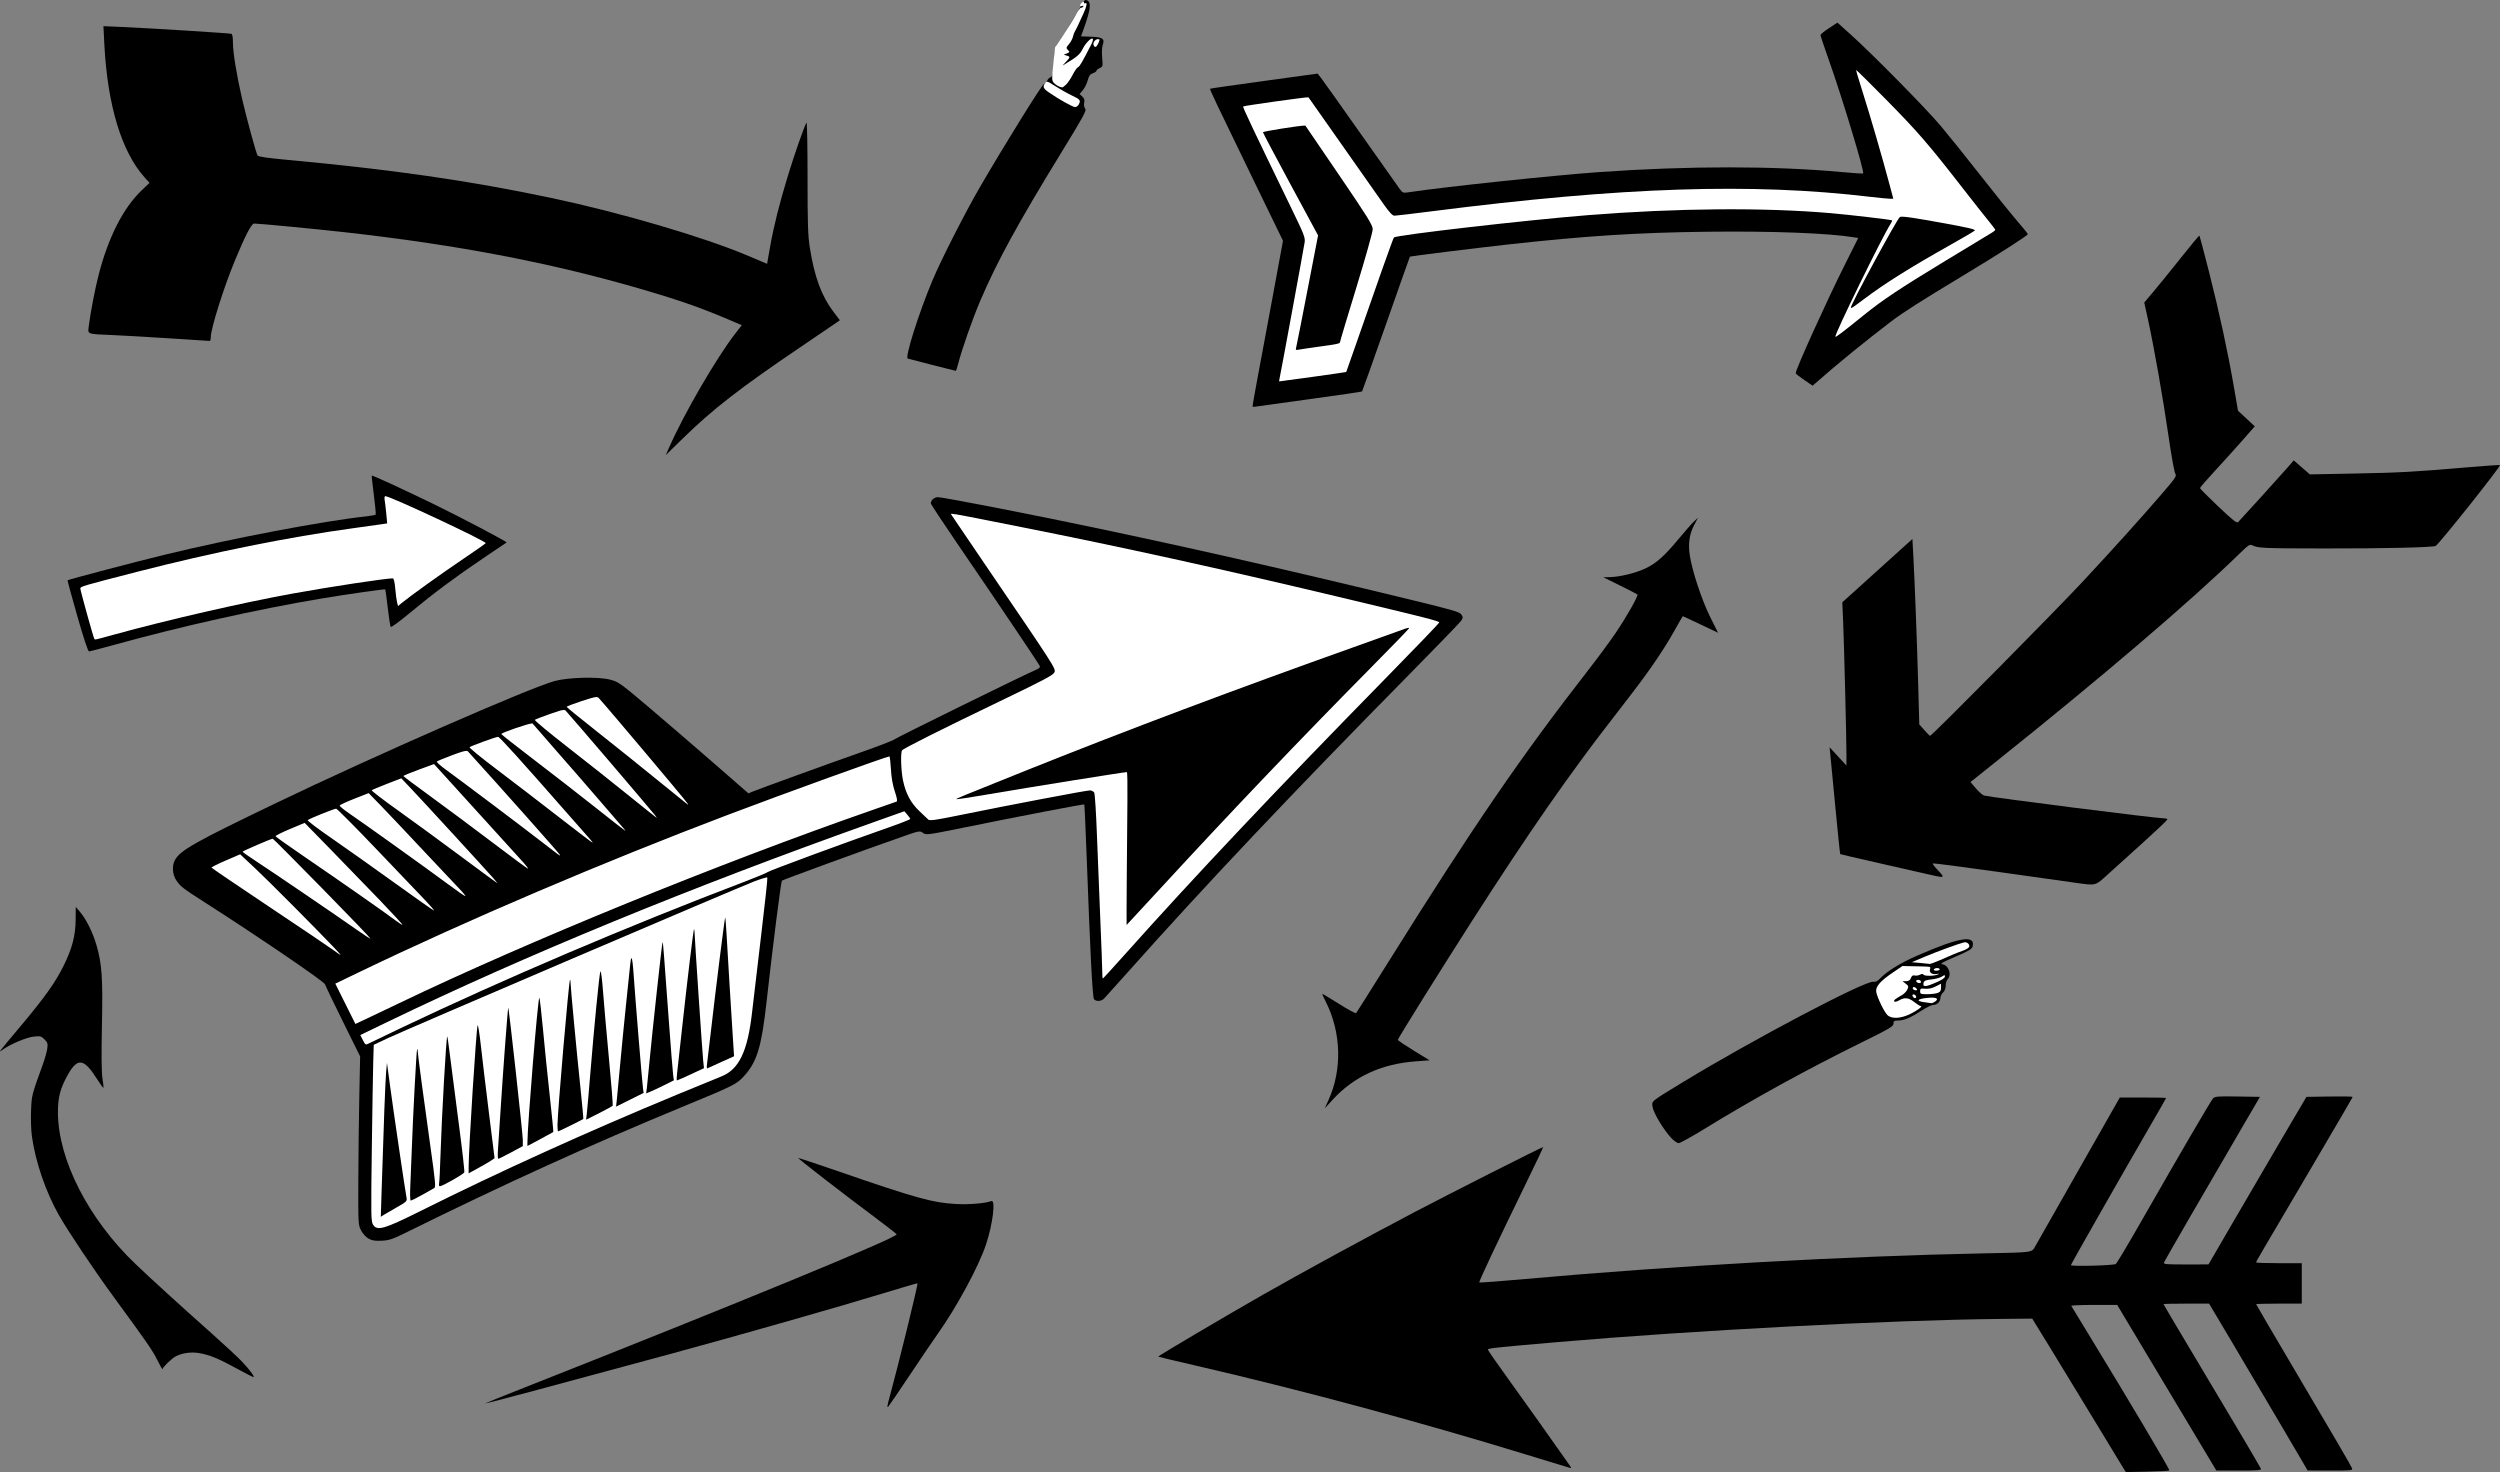 <?xml version="1.0" encoding="UTF-8" standalone="no"?>
<!-- Created with Inkscape (http://www.inkscape.org/) -->

<svg
   xmlns:dc="http://purl.org/dc/elements/1.1/"
   xmlns:cc="http://creativecommons.org/ns#"
   xmlns:rdf="http://www.w3.org/1999/02/22-rdf-syntax-ns#"
   xmlns:svg="http://www.w3.org/2000/svg"
   xmlns="http://www.w3.org/2000/svg"
   xmlns:sodipodi="http://sodipodi.sourceforge.net/DTD/sodipodi-0.dtd"
   xmlns:inkscape="http://www.inkscape.org/namespaces/inkscape"
   width="507.084mm"
   height="298.582mm"
   viewBox="0 0 507.084 298.582"
   version="1.1"
   id="svg8"
   inkscape:version="0.92.3 (2405546, 2018-03-11)"
   sodipodi:docname="Black Mixed Arrows Clipart Set.svg">
  <rect x="0" y="0" width="507.084" height="298.582" fill="#808080" stroke="none"/>
  <title
     id="title187">Black Mixed Arrows Clipart Set</title>
  <defs
     id="defs2" />
  <sodipodi:namedview
     id="base"
     pagecolor="#ffffff"
     bordercolor="#666666"
     borderopacity="1.0"
     inkscape:pageopacity="0.0"
     inkscape:pageshadow="2"
     inkscape:zoom="0.44182099"
     inkscape:cx="1910.6421"
     inkscape:cy="534.05129"
     inkscape:document-units="mm"
     inkscape:current-layer="layer1"
     showgrid="false"
     fit-margin-top="0"
     fit-margin-left="0"
     fit-margin-right="0"
     fit-margin-bottom="0"
     inkscape:window-width="1920"
     inkscape:window-height="1017"
     inkscape:window-x="3832"
     inkscape:window-y="-8"
     inkscape:window-maximized="1" />
  <g
     inkscape:label="Layer 1"
     inkscape:groupmode="layer"
     id="layer1"
     transform="translate(487.969,66.124)">
    <path
       style="fill:#000000;stroke-width:1"
       d="m -57.41,231.448 c -0.346,-0.555 -3.106,-5.102 -6.134,-10.103 -3.028,-5.001 -7.017,-11.549 -8.864,-14.552 l -3.359,-5.459 -6.595,0.065 c -22.073,0.219 -62.099,2.316 -89.674,4.699 -12.315,1.064 -14.155,1.26 -14.155,1.506 0,0.13 1.825,2.761 4.055,5.846 3.262,4.514 8.745,12.226 12.436,17.494 0.524,0.747 0.525,0.767 0.028,0.629 -0.282,-0.078 -4.084,-1.238 -8.45,-2.577 -22.084,-6.775 -45.773,-13.153 -67.454,-18.163 -4.067,-0.94 -7.43,-1.745 -7.474,-1.789 -0.098,-0.098 13.533,-8.152 21.218,-12.538 7.415,-4.232 20.649,-11.447 30.559,-16.661 7.208,-3.792 26.014,-13.303 26.304,-13.303 0.062,0 -1.499,3.304 -3.47,7.342 -5.76,11.802 -9.618,19.986 -9.484,20.12 0.068,0.068 4.266,-0.248 9.328,-0.703 29.529,-2.655 65.433,-4.663 92.944,-5.199 10.058,-0.196 9.784,-0.159 10.471,-1.392 0.302,-0.542 4.291,-7.563 8.864,-15.602 l 8.314,-14.617 4.696,-0.001 c 2.583,-5.3e-4 4.696,0.041 4.696,0.093 0,0.052 -1.444,2.582 -3.21,5.622 -5.241,9.026 -16.105,28.104 -16.105,28.28 0,0.302 8.703,0.082 9.109,-0.231 0.212,-0.163 2.429,-3.868 4.927,-8.234 8.338,-14.573 14.345,-24.866 14.789,-25.34 0.393,-0.42 0.916,-0.462 4.984,-0.397 l 4.544,0.073 -3.326,5.689 c -7.319,12.517 -15.984,27.493 -16.136,27.89 -0.144,0.374 0.342,0.42 4.431,0.414 l 4.592,-0.006 5.494,-9.452 c 3.022,-5.199 7.491,-12.846 9.933,-16.993 l 4.439,-7.541 4.686,-0.072 c 2.577,-0.04 4.686,-0.004 4.686,0.08 0,0.084 -3.733,6.486 -8.295,14.227 -10.915,18.522 -11.285,19.156 -11.285,19.341 0,0.087 2.084,0.159 4.63,0.159 h 4.63 v 4.101 4.101 h -4.63 c -2.547,0 -4.63,0.05 -4.63,0.112 0,0.061 3.013,5.211 6.696,11.443 9.422,15.945 12.558,21.315 12.763,21.849 0.165,0.43 -0.148,0.462 -4.415,0.453 l -4.592,-0.01 -5.549,-9.449 c -3.052,-5.197 -7.551,-12.812 -9.997,-16.923 l -4.448,-7.474 h -4.621 c -2.541,0 -4.621,0.048 -4.621,0.108 0,0.059 2.305,3.958 5.122,8.665 7.725,12.908 14.483,24.323 14.639,24.73 0.115,0.3 -0.665,0.362 -4.453,0.357 l -4.592,-0.006 -10.054,-16.793 -10.054,-16.793 -4.712,-0.003 c -2.592,0 -4.662,0.087 -4.602,0.197 0.061,0.109 1.636,2.699 3.501,5.755 8.518,13.959 16.532,27.469 16.384,27.618 -0.09,0.09 -2.111,0.201 -4.493,0.247 l -4.33,0.084 -0.629,-1.01 z"
       id="path151"
       inkscape:connector-curvature="0" />
    <path
       style="fill:#000000;stroke-width:1"
       d="m -307.656,217.727 c 1.925,-7.018 5.943,-23.393 5.779,-23.555 -0.038,-0.038 -3.166,0.877 -6.949,2.033 -9.019,2.756 -28.916,8.425 -42.995,12.25 -21.006,5.707 -37.693,10.174 -37.759,10.108 -0.036,-0.036 3.652,-1.534 8.197,-3.327 42.794,-16.887 75.502,-30.354 75.279,-30.996 -0.042,-0.12 -2.1,-1.726 -4.574,-3.569 -6.1,-4.543 -15.5,-11.816 -15.4,-11.916 0.044,-0.044 3.706,1.171 8.137,2.701 15.837,5.468 19.128,6.381 23.932,6.637 2.621,0.14 5.914,-0.138 7.118,-0.6 0.906,-0.348 0.307,4.573 -1.065,8.755 -1.451,4.422 -5.982,12.807 -9.868,18.259 -0.83,1.164 -3.332,4.855 -5.56,8.202 -2.229,3.347 -4.215,6.259 -4.414,6.471 -0.267,0.284 -0.229,-0.099 0.143,-1.455 z"
       id="path149"
       inkscape:connector-curvature="0" />
    <path
       style="fill:#000000;stroke-width:1"
       d="m -439.926,211.477 c -3.778,-2.073 -5.581,-2.81 -7.727,-3.159 -1.593,-0.259 -3.375,-0.003 -4.669,0.67 -0.815,0.424 -2.685,2.239 -2.685,2.606 0,0.138 -0.474,-0.696 -1.053,-1.853 -1.015,-2.027 -1.932,-3.355 -8.859,-12.816 -3.979,-5.435 -9.271,-13.34 -11.13,-16.627 -2.626,-4.642 -4.706,-10.704 -5.436,-15.84 -0.177,-1.247 -0.258,-3.559 -0.186,-5.292 0.134,-3.202 0.096,-3.051 2.431,-9.509 0.385,-1.064 0.771,-2.453 0.858,-3.088 0.139,-1.013 0.07,-1.242 -0.559,-1.871 -0.656,-0.656 -0.842,-0.704 -2.177,-0.566 -1.468,0.151 -4.617,1.469 -6.255,2.617 -1.01,0.708 -1.275,1.058 3.7,-4.877 4.74,-5.654 6.871,-8.643 8.541,-11.976 1.782,-3.558 2.479,-6.192 2.508,-9.476 l 0.023,-2.597 0.856,1.009 c 1.269,1.495 2.6,4.176 3.337,6.72 1.126,3.884 1.313,6.633 1.114,16.382 -0.122,6.008 -0.087,9.45 0.11,10.683 0.16,1.001 0.247,1.863 0.193,1.917 -0.054,0.054 -0.659,-0.789 -1.345,-1.872 -2.617,-4.131 -3.91,-4.302 -5.881,-0.777 -1.53,2.736 -2.015,4.588 -2.002,7.643 0.04,9.57 6.189,21.597 15.692,30.692 3.048,2.917 9.1,8.433 15.441,14.072 2.619,2.329 5.426,4.938 6.237,5.797 1.48,1.568 2.522,2.961 2.332,3.117 -0.056,0.046 -1.59,-0.733 -3.409,-1.731 z"
       id="path147"
       inkscape:connector-curvature="0" />
    <g
       id="g185">
      <path
         id="path145"
         d="m -413.197,185.116 c -0.534,-0.294 -1.172,-0.984 -1.521,-1.645 -0.594,-1.123 -0.602,-1.255 -0.571,-10.159 0.017,-4.961 0.106,-12.652 0.198,-17.09 l 0.168,-8.07 -3.468,-7.015 c -1.907,-3.858 -3.554,-7.287 -3.66,-7.619 -0.18,-0.567 -13.54,-9.668 -24.383,-16.61 -4.541,-2.907 -4.907,-3.191 -5.772,-4.465 -0.785,-1.157 -0.919,-2.898 -0.311,-4.058 1.058,-2.02 3.94,-3.649 20.66,-11.682 19.955,-9.587 51.099,-23.227 56.356,-24.682 2.774,-0.768 8.927,-0.922 11.312,-0.283 1.712,0.458 2.053,0.704 8.07,5.807 3.455,2.931 9.357,8.011 13.116,11.289 l 6.833,5.961 0.84,-0.348 c 1.44,-0.597 15.352,-5.645 21.996,-7.981 3.487,-1.226 6.525,-2.397 6.752,-2.603 0.395,-0.358 26.988,-13.427 28.792,-14.15 0.585,-0.234 0.825,-0.478 0.726,-0.735 -0.167,-0.436 -8.809,-13.268 -16.78,-24.916 -2.929,-4.28 -5.325,-7.918 -5.325,-8.085 0,-0.659 0.734,-1.281 1.482,-1.255 0.957,0.033 13.388,2.415 24.58,4.709 22.358,4.583 44.875,9.672 72.068,16.286 7.791,1.895 9.154,2.298 9.489,2.808 0.349,0.529 0.345,0.667 -0.033,1.244 -0.234,0.357 -4.921,5.208 -10.415,10.782 -23.721,24.06 -41.652,43.028 -57.351,60.669 -2.328,2.616 -4.442,4.966 -4.696,5.223 -0.549,0.552 -1.602,0.61 -2.016,0.11 -0.308,-0.371 -0.759,-9.077 -1.489,-28.726 -0.218,-5.881 -0.437,-10.734 -0.487,-10.783 -0.105,-0.105 -13.062,2.383 -24.252,4.658 -7.617,1.548 -7.821,1.575 -8.467,1.115 -0.649,-0.463 -0.729,-0.448 -4.366,0.827 -7.817,2.74 -24.076,8.685 -24.251,8.866 -0.195,0.203 -1.83,13.113 -3.124,24.674 -1.026,9.17 -1.958,12.177 -4.672,15.078 -1.471,1.573 -1.987,1.827 -12.536,6.181 -18.337,7.568 -35.956,15.582 -55.663,25.32 -2.97,1.468 -3.633,1.695 -5.159,1.773 -1.35,0.068 -1.962,-0.028 -2.671,-0.418 z"
         style="fill:#000000;stroke-width:1"
         inkscape:connector-curvature="0" />
      <path
         id="path143"
         d="m -402.796,179.565 c 16.182,-8.073 33.852,-16.09 52.166,-23.668 4.366,-1.806 8.354,-3.443 8.864,-3.638 3.69,-1.41 5.458,-5.084 6.362,-13.222 0.284,-2.553 1.123,-9.681 1.866,-15.839 0.743,-6.158 1.287,-11.26 1.209,-11.337 -0.078,-0.078 -1.191,0.247 -2.474,0.722 -2.936,1.087 -70.956,30.184 -74.638,31.929 l -2.72,1.289 -0.101,3.293 c -0.056,1.811 -0.188,9.866 -0.294,17.899 -0.18,13.637 -0.162,14.653 0.269,15.311 0.843,1.287 2.22,0.889 9.493,-2.739 z"
         style="fill:#ffffff;stroke-width:1"
         inkscape:connector-curvature="0" />
      <path
         id="path117"
         transform="scale(0.265)"
         d="m -1112.828,143.742 c -1.164,-0.031 -0.593,0.382 -0.281,0.893 0.442,0.723 12.3,18.201 26.35,38.84 52.804,77.567 53.534,78.699 52.488,81.518 -0.783,2.111 -7.37,5.636 -38.943,20.84 -48.394,23.304 -76.799,37.551 -77.734,38.988 -1.253,1.926 -0.805,15.779 0.748,23.111 2.106,9.944 5.966,17.176 12.422,23.275 3.061,2.892 6.153,5.843 6.871,6.559 1.071,1.067 5.55,0.431 25,-3.549 35.973,-7.36 95.967,-18.768 98.699,-18.768 1.333,0 2.844,0.787 3.357,1.75 0.513,0.962 1.447,15.7 2.074,32.75 0.628,17.05 1.796,46.3 2.596,65 0.8,18.7 1.458,36.362 1.461,39.25 0.003,2.887 0.192,5.25 0.418,5.25 0.226,0 7.539,-7.981 16.25,-17.734 54.112,-60.585 115.366,-125.456 200.428,-212.266 22.366,-22.825 40.749,-41.95 40.852,-42.5 0.198,-1.062 -8.724,-3.332 -78.441,-19.945 -89.065,-21.224 -164.343,-37.786 -240.5,-52.912 -40.595,-8.063 -51.553,-10.281 -54.113,-10.35 z m -271.695,140.291 c -0.203,-0.016 -0.432,-0.015 -0.691,0.004 -1.73,0.124 -4.83,1.031 -10.889,3.025 -6.386,2.102 -11.611,4.089 -11.611,4.416 0,0.327 10.912,9.206 24.25,19.73 13.338,10.524 34.15,27.226 46.25,37.115 12.1,9.889 22.139,18.011 22.309,18.051 0.17,0.04 -0.022,-0.488 -0.43,-1.176 -1.302,-2.199 -61.726,-73.926 -67.904,-80.605 -0.294,-0.318 -0.674,-0.514 -1.283,-0.561 z m -25.67,9.891 c -1.601,0.097 -4.46,0.995 -10.211,3.016 -5.946,2.089 -11.174,4.119 -11.619,4.512 -0.445,0.393 10.805,9.755 25,20.805 14.195,11.05 35.258,27.738 46.809,37.086 11.55,9.348 21.168,17.021 21.373,17.051 0.205,0.03 -0.245,-0.728 -1,-1.686 -4.449,-5.645 -62.214,-73.268 -68.477,-80.162 -0.407,-0.448 -0.914,-0.679 -1.875,-0.621 z m -23.963,10.252 c -3.063,0.141 -23.585,7.154 -23.514,8.154 0.023,0.34 11.387,9.274 25.25,19.854 13.863,10.58 35.105,27.092 47.205,36.693 12.1,9.601 22.192,17.482 22.426,17.514 0.234,0.03 -0.477,-0.954 -1.576,-2.191 -1.099,-1.238 -9.149,-10.575 -17.889,-20.75 -8.74,-10.175 -23.782,-27.47 -33.426,-38.432 -9.644,-10.962 -17.794,-20.309 -18.109,-20.773 -0.038,-0.056 -0.163,-0.078 -0.367,-0.068 z m -26.02,10.273 c -1.56,0 -20.769,6.999 -21.816,7.949 -0.428,0.388 9.015,8.095 20.982,17.127 11.968,9.032 33.189,25.311 47.158,36.174 13.969,10.862 25.649,19.75 25.955,19.75 0.306,0 -0.573,-1.238 -1.953,-2.75 -1.38,-1.513 -9.213,-10.4 -17.406,-19.75 -35.729,-40.772 -51.767,-58.5 -52.92,-58.5 z m -24.047,10.779 c -1.481,-0.116 -4.485,0.816 -11.049,3.273 -6.019,2.253 -11.283,4.423 -11.697,4.824 -0.415,0.401 2.285,2.939 6,5.639 12.975,9.429 57.877,43.228 72.754,54.764 15.65,12.136 15.5,12.028 15.5,11.217 0,-0.633 -44.832,-51.069 -70.459,-79.268 -0.231,-0.254 -0.555,-0.41 -1.049,-0.449 z m 323.59,4.221 c -2.02,0 -81.057,28.58 -123.082,44.508 -96.138,36.437 -200.747,81.066 -283.266,120.85 l -17.764,8.564 7.691,15.424 7.693,15.424 9.072,-4.271 c 4.99,-2.349 15.79,-7.497 24.002,-11.439 98.816,-47.442 244.326,-106.829 363.07,-148.182 9.35,-3.256 17.497,-6.098 18.104,-6.312 0.733,-0.26 0.278,-2.853 -1.357,-7.729 -1.638,-4.884 -2.642,-10.597 -3,-17.086 -0.295,-5.363 -0.819,-9.75 -1.164,-9.75 z m -348.582,5.842 -11.744,4.328 c -6.46,2.381 -11.722,4.555 -11.695,4.83 0.026,0.275 9.812,7.602 21.744,16.281 11.933,8.68 33.17,24.491 47.195,35.139 14.025,10.648 25.891,19.408 26.367,19.469 0.477,0.06 -0.835,-1.801 -2.916,-4.139 -3.158,-3.548 -49.252,-54.306 -64.451,-70.973 z m -25.027,10.914 -10.986,4.25 c -6.042,2.338 -11.291,4.529 -11.662,4.871 -0.372,0.342 8.629,7.256 20,15.365 11.371,8.109 33.051,23.953 48.176,35.207 15.125,11.254 27.659,20.482 27.854,20.506 0.194,0.023 -1.112,-1.643 -2.902,-3.705 -5.093,-5.865 -53.678,-58.796 -62.531,-68.123 z m -24.973,11.326 -10.945,4.297 c -6.02,2.363 -11.063,4.708 -11.205,5.209 -0.142,0.501 2.985,3.119 6.947,5.818 11.719,7.984 60.264,42.734 74.775,53.525 7.385,5.492 13.864,10.003 14.399,10.025 0.534,0.023 -1.746,-2.77 -5.068,-6.207 -3.322,-3.437 -16.134,-17.036 -28.471,-30.217 -12.337,-13.181 -26.482,-28.125 -31.432,-33.209 z m -24.895,11.918 c -1.533,0 -20.747,7.741 -21.781,8.775 -0.401,0.4 7.913,6.685 18.475,13.967 10.561,7.282 32.251,22.652 48.201,34.158 15.95,11.506 29.416,20.961 29.924,21.01 0.508,0.049 -2.417,-3.398 -6.5,-7.66 -4.083,-4.262 -20.841,-21.813 -37.236,-39 -16.396,-17.188 -30.382,-31.25 -31.082,-31.25 z m 434.895,1.977 -25,8.908 c -140.064,49.907 -264.164,100.933 -371.201,152.625 l -20.203,9.756 1.978,3.879 c 1.927,3.777 2.051,3.842 4.703,2.484 1.498,-0.767 12.36,-5.988 24.137,-11.602 79.11,-37.71 174.492,-78.332 263.086,-112.045 9.075,-3.453 17.175,-6.829 18,-7.5 1.473,-1.197 59.297,-22.519 92.25,-34.018 9.212,-3.214 16.75,-6.185 16.75,-6.6 0,-0.415 -1.012,-1.909 -2.25,-3.32 z m -459,8.877 -11.279,4.734 c -6.204,2.604 -11.154,5.085 -11,5.514 0.154,0.428 10.629,7.848 23.279,16.488 26.042,17.788 60.527,41.888 68,47.523 2.75,2.074 5.39,3.797 5.867,3.828 0.477,0.03 -7.235,-8.379 -17.139,-18.691 -9.904,-10.312 -26.944,-27.897 -37.867,-39.074 z m -24.41,12.131 c -1.181,-0.03 -23.089,9.435 -23.072,9.967 0.011,0.302 4.842,3.699 10.736,7.549 13.023,8.506 62.932,42.484 76.746,52.25 5.5,3.888 10.172,6.901 10.381,6.695 0.209,-0.206 -16.4,-17.49 -36.91,-38.41 -20.51,-20.92 -37.557,-38.043 -37.881,-38.051 z m -24.938,11.932 -11.08,4.775 c -6.095,2.627 -10.966,5.074 -10.826,5.438 0.14,0.364 20.054,13.881 44.254,30.039 24.2,16.158 46.25,31.044 49,33.08 2.75,2.036 5.208,3.713 5.463,3.727 0.254,0.015 -1.771,-2.318 -4.5,-5.182 -15.198,-15.946 -50.554,-51.474 -60.637,-60.93 z"
         style="fill:#ffffff;stroke-width:3.78"
         inkscape:connector-curvature="0" />
      <path
         id="path141"
         transform="scale(0.265)"
         d="m -763.338,231.07 c -0.601,0.012 -1.712,0.294 -3.033,0.805 -2.114,0.816 -19.594,7.085 -38.844,13.932 -88.989,31.651 -174.655,63.885 -249.5,93.879 -53.491,21.437 -55.026,22.07 -54.602,22.494 0.211,0.211 10.894,-1.418 23.742,-3.617 33.011,-5.651 104.473,-17.112 106.715,-17.115 0.354,-4.2e-4 0.534,10.012 0.398,22.25 -0.135,12.238 -0.36,38.564 -0.5,58.502 -0.139,19.938 -0.191,36.25 -0.115,36.25 0.076,-2.7e-4 12.451,-13.382 27.5,-29.736 51.915,-56.416 105.968,-113.072 160.361,-168.082 15.4,-15.575 28.155,-28.75 28.344,-29.279 0.071,-0.198 -0.106,-0.288 -0.467,-0.281 z m -523.006,221.674 c -0.402,0.402 -6.996,52.963 -10.814,86.205 -1.39,12.1 -2.768,23.719 -3.064,25.822 -0.296,2.103 -0.191,3.649 0.234,3.434 0.425,-0.215 5.203,-2.386 10.617,-4.824 l 9.846,-4.432 -0.594,-9 c -1.213,-18.399 -4.516,-72.431 -5.182,-84.781 -0.379,-7.029 -0.848,-12.619 -1.043,-12.424 z m -23.754,9.053 c -0.049,-0.033 -0.1,0.015 -0.152,0.152 -0.589,1.559 -5.069,38.762 -8.912,74 -1.919,17.6 -3.744,34.137 -4.055,36.75 -0.312,2.612 -0.328,4.75 -0.037,4.75 0.291,0 5.066,-2.108 10.611,-4.682 l 10.082,-4.68 -0.598,-5.57 c -0.601,-5.599 -6.48,-92.96 -6.633,-98.568 -0.034,-1.238 -0.159,-2.054 -0.307,-2.152 z m -24.09,9.973 c -0.05,-0.056 -0.094,0.038 -0.143,0.18 -0.5,1.462 -7.995,70.129 -9.824,90 -0.861,9.35 -1.814,18.9 -2.119,21.223 l -0.555,4.223 3.807,-1.59 c 2.094,-0.874 6.87,-3.128 10.613,-5.012 l 6.805,-3.426 -0.572,-4.209 c -0.314,-2.315 -1.904,-22.434 -3.533,-44.709 -3.558,-48.643 -4.131,-56.289 -4.479,-56.68 z m -23.863,12.078 c -0.33,-0.065 -0.648,1.467 -0.957,4.602 -0.352,3.575 -1.757,17.075 -3.121,30 -1.364,12.925 -3.395,33.625 -4.514,46 -1.119,12.375 -2.302,24.876 -2.629,27.781 l -0.594,5.281 10.553,-5.248 10.553,-5.248 -0.494,-3.533 c -0.584,-4.178 -6.073,-70.888 -7.078,-86.033 -0.594,-8.949 -1.169,-13.493 -1.719,-13.602 z m -23.734,10.104 c -0.03,0.011 -0.059,0.049 -0.086,0.117 -0.834,2.086 -4.725,41.692 -7.799,79.381 -1.099,13.475 -2.25,26.649 -2.559,29.277 l -0.562,4.777 9.961,-4.998 c 5.479,-2.749 10.163,-5.349 10.41,-5.777 0.247,-0.429 -1.041,-16.529 -2.863,-35.779 -1.823,-19.25 -3.882,-42.597 -4.576,-51.881 -0.685,-9.169 -1.472,-15.285 -1.926,-15.117 z m -23.273,6.555 c -0.028,-0.003 -0.058,0.011 -0.088,0.041 -0.858,0.858 -9.563,102.005 -9.566,111.152 -9e-4,2.612 0.232,4.75 0.518,4.75 0.49,0 18.655,-8.943 19.266,-9.484 0.157,-0.139 -0.843,-11 -2.221,-24.135 -2.968,-28.295 -7.564,-77.162 -7.564,-80.42 0,-1.105 -0.148,-1.885 -0.344,-1.904 z m -23.551,13.562 c -1.103,0.795 -9.02,96.905 -9.09,110.719 l -0.016,2.84 9.75,-5.195 c 5.362,-2.857 9.892,-5.327 10.066,-5.488 0.174,-0.162 -1.041,-12.602 -2.701,-27.645 -1.66,-15.043 -3.97,-37.7 -5.133,-50.35 -1.163,-12.65 -2.437,-23.831 -2.83,-24.846 -0.014,-0.036 -0.029,-0.048 -0.047,-0.035 z m -23.777,7.719 c -0.373,0.373 -4.138,50.552 -5.789,77.162 -0.819,13.2 -1.743,27.262 -2.055,31.25 v 0 c -0.312,3.987 -0.211,7.242 0.225,7.234 0.435,-0.008 4.841,-2.197 9.791,-4.865 l 9,-4.852 -0.029,-4.885 c -0.032,-4.864 -10.686,-101.499 -11.141,-101.045 z m -23.42,13.42 c -0.916,1.007 -6.854,94.111 -6.893,108.051 l -0.016,5.309 7.836,-4.309 c 4.309,-2.37 8.78,-4.984 9.935,-5.809 l 2.102,-1.5 -4.305,-34.5 c -2.368,-18.975 -5.134,-42.035 -6.146,-51.242 -1.012,-9.207 -2.144,-16.407 -2.514,-16 z m -23.26,8.557 c -0.716,-0.716 -4.26,61.529 -5.164,90.686 -0.333,10.725 -0.812,20.513 -1.064,21.75 -0.252,1.238 0,2.25 0.57,2.25 1.909,0 18.173,-9.261 18.707,-10.652 0.291,-0.759 -1.545,-17.009 -4.078,-36.113 -2.534,-19.104 -5.508,-42.121 -6.609,-51.148 -1.101,-9.027 -2.164,-16.574 -2.361,-16.771 z m -22.988,9.723 c -0.028,0.007 -0.055,0.025 -0.084,0.055 -0.481,0.481 -3.225,52.131 -4.059,76.408 -0.302,8.8 -0.807,21.288 -1.121,27.75 -0.334,6.874 -0.191,11.75 0.346,11.75 0.734,0 11.239,-5.646 18.078,-9.715 1.069,-0.636 0.553,-6.194 -2.719,-29.285 -4.872,-34.386 -10.101,-73.604 -10.101,-75.764 0,-0.755 -0.146,-1.246 -0.34,-1.199 z m -23.152,10.463 -0.648,7.213 c -0.599,6.666 -1.876,40.17 -3.439,90.223 l -0.639,20.438 2.359,-1.51 c 1.298,-0.83 5.863,-3.488 10.143,-5.904 7.048,-3.979 7.73,-4.634 7.24,-6.928 -0.833,-3.903 -10.032,-66.379 -12.668,-86.031 z"
         style="fill:#000000;stroke-width:3.78"
         inkscape:connector-curvature="0" />
    </g>
    <path
       style="fill:#000000;stroke-width:1"
       d="m -143.952,162.951 c 10.827,-6.697 22.498,-13.143 33.365,-18.428 3.02,-1.468 5.548,-2.719 5.618,-2.778 0.07,-0.059 -0.097,-0.487 -0.371,-0.951 -1.063,-1.797 -2.108,-4.032 -2.543,-5.438 -0.25,-0.808 -0.568,-1.506 -0.707,-1.553 -0.346,-0.115 -15.461,7.466 -21.642,10.855 -5.785,3.172 -14.553,8.276 -18.785,10.935 -2.298,1.444 -2.926,1.967 -2.986,2.486 -0.152,1.325 3.947,7.121 4.804,6.792 0.206,-0.079 1.667,-0.943 3.247,-1.921 z"
       id="path83"
       inkscape:connector-curvature="0" />
    <g
       id="g173">
      <path
         id="path85"
         d="m -149.058,164.623 c -1.537,-1.672 -3.561,-5.068 -3.718,-6.24 -0.165,-1.23 -0.517,-0.945 6.272,-5.08 13.966,-8.505 36.924,-20.6 38.522,-20.294 0.429,0.082 0.832,-0.115 1.351,-0.66 1.389,-1.459 4.106,-3.138 7.451,-4.603 8.571,-3.756 11.932,-4.321 11.326,-1.905 -0.136,0.544 -0.737,0.901 -3.516,2.091 -2.54,1.088 -3.183,1.456 -2.655,1.519 1.285,0.154 2.003,2.15 1.099,3.054 -0.218,0.218 -0.397,0.804 -0.397,1.301 0,0.568 -0.197,1.082 -0.529,1.383 -0.291,0.263 -0.529,0.75 -0.529,1.08 0,0.77 -0.663,1.433 -1.433,1.433 -0.331,0 -1.364,0.494 -2.296,1.098 -2.306,1.494 -3.627,2.064 -4.804,2.071 -0.865,0.005 -0.992,0.086 -0.992,0.632 0,0.555 -0.747,0.994 -6.548,3.854 -11.137,5.489 -21.965,11.448 -31.847,17.524 -2.564,1.576 -4.9,2.866 -5.192,2.866 -0.292,0 -0.996,-0.506 -1.565,-1.124 z"
         style="fill:#000000;stroke-width:1"
         inkscape:connector-curvature="0" />
      <path
         id="path81"
         transform="scale(0.265)"
         d="m -337.182,471.701 c -0.317,-0.017 -0.642,0.011 -0.971,0.092 -4.36,1.068 -20.495,6.972 -29.988,10.973 l -9.928,4.184 6.428,0.576 c 3.535,0.317 6.802,0.655 7.26,0.75 0.458,0.095 4.058,-1.225 8,-2.936 3.942,-1.71 8.516,-3.699 10.166,-4.418 1.65,-0.719 4.717,-1.897 6.814,-2.615 2.097,-0.719 4.289,-1.88 4.871,-2.582 1.335,-1.608 -0.43,-3.905 -2.652,-4.023 z m -48.033,18.174 -7.23,4.883 c -9.969,6.731 -13.647,11.051 -12.842,15.084 0.892,4.466 6.014,15.047 8.475,17.508 3.21,3.21 10.294,2.841 17.84,-0.93 5.753,-2.875 9.651,-5.971 7.518,-5.971 -0.542,0 -2.683,-1.35 -4.76,-3 -4.283,-3.404 -7.411,-3.756 -11.564,-1.303 -1.58,0.934 -3.224,1.347 -3.652,0.918 -0.821,-0.82 0.572,-2.011 5.643,-4.82 1.691,-0.937 3.616,-2.89 4.277,-4.342 1.074,-2.356 0.94,-2.842 -1.25,-4.525 l -2.453,-1.885 2.775,-0.021 c 2.004,-0.015 3.03,-0.695 3.695,-2.443 0.662,-1.742 1.468,-2.278 2.873,-1.91 1.074,0.281 2.871,0.019 3.994,-0.582 1.347,-0.721 2.251,-0.752 2.66,-0.09 0.771,1.248 8.306,1.19 11.002,-0.084 1.622,-0.766 1.462,-0.838 -0.846,-0.385 -3.436,0.674 -5.921,-1.111 -5.109,-3.67 0.665,-2.096 1.288,-1.98 -12.045,-2.25 z m 26.559,1.574 c -1.067,0 -2.219,0.45 -2.559,1 -0.35,0.567 0.49,1 1.941,1 1.407,0 2.559,-0.45 2.559,-1 0,-0.55 -0.874,-1 -1.941,-1 z m 5.539,5.473 c -0.336,0.007 -0.942,0.36 -2.02,1.066 -1.332,0.873 -4.896,1.844 -7.918,2.156 -4.169,0.43 -5.61,1.003 -5.969,2.377 -0.977,3.738 1.213,3.628 10.621,-0.533 3.356,-1.484 5.688,-3.145 5.688,-4.051 0,-0.683 -0.066,-1.023 -0.402,-1.016 z m -20.146,3.551 c -0.771,-0.003 -1.451,0.292 -1.451,0.891 0,1.084 2.172,2.002 3.268,1.381 0.422,-0.239 0.506,-0.853 0.189,-1.365 -0.371,-0.601 -1.234,-0.903 -2.006,-0.906 z m 17.549,2.936 -4.139,2.111 c -2.741,1.398 -5.444,1.988 -8,1.744 -3.457,-0.33 -3.861,-0.131 -3.861,1.908 0,2.089 0.447,2.277 5.436,2.277 2.989,0 6.589,-0.44 8,-0.977 1.978,-0.752 2.564,-1.671 2.564,-4.02 z m -20.682,2.521 c -0.171,-0.009 -0.323,0.023 -0.447,0.1 -1.276,0.789 -0.057,2.42 1.811,2.42 1.271,0 1.333,-0.279 0.328,-1.49 -0.51,-0.614 -1.179,-1.003 -1.691,-1.029 z m -0.266,5.654 c -0.284,-0.036 -0.54,0.018 -0.719,0.197 -0.716,0.716 0.545,2.668 1.725,2.668 0.518,0 0.941,-0.424 0.941,-0.941 0,-0.885 -1.097,-1.816 -1.947,-1.924 z m 14.539,2.51 c -1.167,-0.038 -2.631,0.028 -4.369,0.207 -7.43,0.766 -8.551,2.405 -2.223,3.248 2.475,0.33 4.976,0.667 5.559,0.75 0.582,0.083 1.932,-0.495 3,-1.283 2.376,-1.754 1.536,-2.807 -1.967,-2.922 z"
         style="fill:#ffffff;stroke-width:3.78"
         inkscape:connector-curvature="0" />
    </g>
    <path
       style="fill:#000000;stroke-width:1"
       d="m -218.497,156.986 c 2.787,-6.146 2.584,-13.683 -0.533,-19.872 -0.419,-0.833 -0.763,-1.575 -0.763,-1.65 0,-0.075 1.507,0.82 3.348,1.989 1.841,1.169 3.434,2.031 3.539,1.915 0.105,-0.116 2.996,-4.696 6.425,-10.177 17.451,-27.9 26.888,-41.685 40.631,-59.354 1.924,-2.474 4.429,-5.867 5.567,-7.541 2.206,-3.245 4.675,-7.606 4.439,-7.841 -0.078,-0.078 -1.67,-0.896 -3.537,-1.818 l -3.394,-1.676 1.268,-0.021 c 2.026,-0.033 5.195,-0.791 7.199,-1.722 2.255,-1.048 3.931,-2.531 6.846,-6.059 1.223,-1.48 2.602,-3.048 3.066,-3.484 l 0.843,-0.794 -0.793,1.509 c -0.969,1.844 -1.241,3.79 -0.868,6.195 0.495,3.186 2.44,9.046 4.127,12.434 l 1.596,3.205 -3.539,-1.683 c -1.946,-0.926 -3.569,-1.683 -3.605,-1.683 -0.036,0 -0.813,1.339 -1.725,2.977 -2.062,3.7 -4.948,7.952 -8.665,12.766 -6.455,8.361 -7.469,9.693 -10.268,13.494 -8.588,11.661 -18.006,25.857 -31.903,48.087 -2.888,4.62 -5.251,8.493 -5.251,8.607 0,0.114 1.452,1.097 3.226,2.184 l 3.226,1.976 -2.728,0.196 c -7.018,0.504 -12.628,3.086 -16.945,7.797 l -1.598,1.744 z"
       id="path63"
       inkscape:connector-curvature="0" />
    <path
       style="fill:#000000;stroke-width:1"
       d="m -67.129,112.914 c -1.528,-0.213 -8.605,-1.209 -15.726,-2.214 -7.122,-1.005 -13.007,-1.768 -13.08,-1.695 -0.072,0.072 0.284,0.576 0.792,1.119 1.834,1.962 1.912,1.927 -2.209,0.984 -2.077,-0.475 -6.812,-1.553 -10.522,-2.395 -3.711,-0.842 -6.787,-1.561 -6.837,-1.597 -0.05,-0.036 -0.489,-4.272 -0.976,-9.413 -0.487,-5.141 -0.952,-10.002 -1.034,-10.802 l -0.148,-1.455 1.709,1.852 1.709,1.852 0.006,-1.984 c 0.009,-3.027 -0.469,-22.35 -0.667,-27.005 l -0.175,-4.119 7.109,-6.42 7.109,-6.42 0.172,3.131 c 0.293,5.32 0.768,17.82 1.002,26.349 l 0.223,8.138 1.005,1.123 c 0.553,0.618 1.08,1.155 1.171,1.195 0.255,0.111 25.408,-25.305 31.103,-31.427 6.232,-6.7 11.706,-12.773 15.836,-17.569 2.929,-3.401 3.127,-3.7 2.8,-4.223 -0.194,-0.31 -0.807,-3.718 -1.362,-7.574 -1.084,-7.529 -2.948,-18.114 -4.17,-23.673 l -0.754,-3.432 1.908,-2.257 c 1.049,-1.241 3.546,-4.32 5.548,-6.841 2.002,-2.522 3.683,-4.542 3.736,-4.489 0.052,0.052 0.928,3.366 1.945,7.363 2.077,8.163 3.843,16.335 5.059,23.407 l 0.818,4.762 1.704,1.587 1.704,1.587 -2.682,3.043 c -1.475,1.673 -3.974,4.439 -5.554,6.147 -1.58,1.707 -2.872,3.206 -2.872,3.332 0,0.125 1.666,1.804 3.702,3.73 3.053,2.888 3.762,3.441 4.043,3.151 0.828,-0.855 8.66,-9.501 9.897,-10.925 l 1.37,-1.578 1.633,1.421 1.633,1.421 8.903,-0.168 c 9.255,-0.174 12.254,-0.338 22.998,-1.258 3.532,-0.302 6.528,-0.511 6.657,-0.463 0.31,0.114 -12.126,15.761 -13.025,16.387 -0.453,0.316 -10.282,0.545 -22.609,0.528 -12.396,-0.017 -13.395,-0.06 -14.565,-0.628 -0.552,-0.268 -0.799,-0.105 -2.778,1.823 -9.743,9.494 -27.766,24.884 -49.197,42.012 l -5.22,4.172 1.119,1.307 c 0.616,0.719 1.357,1.363 1.648,1.432 1.857,0.437 34.902,4.622 36.496,4.622 0.373,0 0.678,0.101 0.678,0.224 0,0.123 -2.173,2.188 -4.829,4.588 -2.656,2.4 -5.9,5.332 -7.21,6.516 -2.689,2.43 -2.321,2.336 -6.747,1.72 z"
       id="path61"
       inkscape:connector-curvature="0" />
    <path
       style="fill:#000000;stroke-width:1"
       d="m -61.391,106.15 c 3.006,-2.67 3.042,-2.715 2.296,-2.9 -0.417,-0.103 -4.21,-0.617 -8.43,-1.142 -15.515,-1.93 -20.541,-2.712 -21.156,-3.291 l -0.564,-0.53 -3.39,2.972 c -3.331,2.921 -3.377,2.976 -2.634,3.171 0.618,0.162 13.779,2.046 27.876,3.99 1.528,0.211 2.817,0.396 2.864,0.413 0.047,0.016 1.459,-1.191 3.139,-2.682 z"
       id="path59"
       inkscape:connector-curvature="0" />
    <path
       style="fill:#000000;stroke-width:1"
       d="m -106.208,104.272 c -0.368,-0.622 -4.696,-5.433 -4.796,-5.333 -0.053,0.053 -0.012,1.106 0.091,2.341 l 0.187,2.245 2.153,0.521 c 2.72,0.658 2.615,0.648 2.365,0.226 z"
       id="path57"
       inkscape:connector-curvature="0" />
    <path
       style="fill:#000000;stroke-width:1"
       d="m -95.224,97.657 c 2.938,-2.598 5.341,-4.837 5.341,-4.977 0,-0.417 -6.456,-7.6 -6.784,-7.547 -0.416,0.067 -11.34,9.745 -11.34,10.046 0,0.133 1.488,1.942 3.307,4.019 2.759,3.151 3.376,3.728 3.721,3.48 0.227,-0.164 2.817,-2.423 5.755,-5.02 z"
       id="path55"
       inkscape:connector-curvature="0" />
    <path
       style="fill:#000000;stroke-width:1"
       d="m -104.699,86.111 c 1.382,-1.212 2.564,-2.245 2.625,-2.295 0.061,-0.05 -0.132,-0.358 -0.429,-0.685 -0.515,-0.566 -0.555,-1.117 -0.847,-11.707 -0.377,-13.658 -0.585,-18.389 -0.809,-18.389 -0.095,0 -1.403,1.095 -2.907,2.433 l -2.735,2.433 0.166,4.38 c 0.091,2.409 0.231,8.13 0.31,12.714 0.079,4.584 0.212,9.804 0.296,11.6 l 0.153,3.266 0.832,-0.773 c 0.457,-0.425 1.963,-1.765 3.345,-2.978 z"
       id="path53"
       inkscape:connector-curvature="0" />
    <path
       style="fill:#000000;stroke-width:1"
       d="m -81.284,81.207 c 16.812,-13.491 34.232,-28.374 42.262,-36.109 l 1.786,-1.72 -3.821,-3.567 c -2.101,-1.962 -3.926,-3.603 -4.055,-3.645 -0.129,-0.043 -1.831,1.74 -3.783,3.961 -9.196,10.464 -17.917,19.707 -32.025,33.944 l -10.226,10.319 1.222,1.371 c 0.697,0.782 1.338,1.284 1.491,1.169 0.148,-0.111 3.365,-2.685 7.149,-5.721 z"
       id="path51"
       inkscape:connector-curvature="0" />
    <path
       style="fill:#000000;stroke-width:1"
       d="m 3.088,40.388 c 0.92,-0.166 1.318,-0.539 3.788,-3.559 2.376,-2.904 2.674,-3.373 2.147,-3.371 -0.337,0.001 -3.232,0.178 -6.434,0.391 -3.201,0.214 -9.841,0.47 -14.754,0.569 -8.831,0.178 -8.94,0.174 -9.525,-0.375 l -0.592,-0.555 -3.109,3.41 c -1.71,1.875 -3.109,3.471 -3.109,3.546 0,0.075 1.22,0.184 2.712,0.243 4.048,0.16 27.689,-0.086 28.876,-0.3 z"
       id="path49"
       inkscape:connector-curvature="0" />
    <path
       style="fill:#000000;stroke-width:1"
       d="m -37.823,21.849 0.973,-1.156 -0.671,-0.564 c -0.564,-0.474 -0.723,-0.943 -1,-2.945 -0.77,-5.57 -4.683,-24.361 -5.308,-25.491 -0.138,-0.249 -0.825,0.399 -2.295,2.167 l -2.098,2.523 1.118,5.638 c 1.346,6.79 2.42,13.095 3.432,20.154 l 0.753,5.255 2.062,-2.213 c 1.134,-1.217 2.499,-2.733 3.035,-3.369 z"
       id="path47"
       inkscape:connector-curvature="0" />
    <g
       id="g156">
      <path
         id="path45"
         d="m -472.294,58.822 c -1.126,-3.948 -2.014,-7.207 -1.972,-7.243 0.195,-0.167 13.73,-3.73 19.523,-5.14 13.954,-3.395 32.252,-6.878 41.215,-7.846 0.913,-0.099 1.707,-0.256 1.766,-0.351 0.058,-0.094 -0.114,-1.893 -0.383,-3.998 -0.269,-2.104 -0.458,-3.858 -0.419,-3.896 0.113,-0.113 6.161,2.669 12.59,5.792 5.441,2.643 14.924,7.637 14.755,7.771 -0.039,0.031 -2.154,1.455 -4.701,3.165 -5.483,3.682 -10.192,7.194 -15.059,11.233 -1.952,1.62 -3.633,2.853 -3.735,2.739 -0.102,-0.114 -0.375,-1.86 -0.608,-3.88 -0.233,-2.02 -0.457,-3.705 -0.499,-3.745 -0.108,-0.102 -8.155,1.05 -12.944,1.854 -12.984,2.179 -28.555,5.661 -42.115,9.417 -2.592,0.718 -4.86,1.306 -5.04,1.306 -0.201,0 -1.116,-2.766 -2.374,-7.178 z"
         style="fill:#000000;stroke-width:1"
         inkscape:connector-curvature="0" />
      <path
         id="path43"
         d="m -464.004,63.886 c 13.091,-3.56 27.422,-6.777 39.423,-8.85 4.879,-0.843 15.101,-2.335 15.21,-2.22 0.045,0.048 0.285,1.695 0.533,3.659 0.248,1.965 0.492,3.615 0.542,3.668 0.05,0.053 0.436,-0.185 0.857,-0.529 8.05,-6.58 12.306,-9.785 17.905,-13.482 l 3.329,-2.198 -1.527,-0.882 c -2.265,-1.308 -16.058,-8.206 -20.249,-10.126 -2.002,-0.918 -3.715,-1.594 -3.806,-1.504 -0.091,0.091 0.034,1.732 0.276,3.648 0.243,1.916 0.385,3.54 0.316,3.609 -0.069,0.069 -2.841,0.518 -6.161,0.997 -15.137,2.185 -31.091,5.505 -47.177,9.817 -4.147,1.112 -7.818,2.081 -8.158,2.155 -0.339,0.074 -0.673,0.281 -0.743,0.461 -0.069,0.18 0.484,2.456 1.229,5.058 2.486,8.686 2.366,8.343 2.858,8.19 0.246,-0.077 2.651,-0.739 5.343,-1.471 z"
         style="fill:#000000;stroke-width:1"
         inkscape:connector-curvature="0" />
      <path
         id="path41"
         d="m -468.854,63.42 c -0.2,-0.334 -2.823,-9.79 -2.823,-10.178 0,-0.4 0.476,-0.54 11.509,-3.378 15.503,-3.987 30.56,-7.025 43.921,-8.861 2.765,-0.38 5.429,-0.753 5.919,-0.83 l 0.892,-0.139 -0.176,-1.9 c -0.097,-1.045 -0.244,-2.287 -0.326,-2.76 -0.092,-0.527 -0.041,-0.86 0.133,-0.86 0.982,0 20.512,9.147 20.353,9.532 -0.04,0.096 -2.096,1.537 -4.57,3.202 -4.265,2.871 -10.723,7.498 -12.426,8.904 l -0.784,0.647 -0.192,-0.718 c -0.106,-0.395 -0.274,-1.659 -0.374,-2.809 -0.114,-1.307 -0.298,-2.091 -0.49,-2.091 -1.453,0 -12.934,1.743 -20.262,3.076 -10.286,1.871 -25.404,5.341 -36.071,8.279 -4.424,1.219 -4.075,1.146 -4.233,0.882 z"
         style="fill:#ffffff;stroke-width:1"
         inkscape:connector-curvature="0" />
    </g>
    <path
       style="fill:#000000;stroke-width:1"
       d="m -352.228,24.593 c 3.004,-6.821 9.627,-18.216 13.421,-23.09 l 1.292,-1.659 -1.266,-0.549 c -6.375,-2.766 -10.941,-4.39 -18.86,-6.706 -18.482,-5.406 -37.452,-9.047 -60.59,-11.63 -5.885,-0.657 -17.212,-1.74 -18.197,-1.74 -0.534,0 -1.812,2.464 -3.911,7.541 -2.28,5.515 -4.88,13.786 -4.88,15.523 0,0.412 -0.089,0.747 -0.198,0.745 -0.109,-0.002 -3.711,-0.233 -8.004,-0.513 -4.293,-0.28 -9.532,-0.583 -11.642,-0.673 -5.385,-0.23 -5.11,-0.129 -4.901,-1.798 0.351,-2.804 1.264,-7.549 2.008,-10.438 1.963,-7.623 4.99,-13.561 8.736,-17.134 l 1.58,-1.507 -0.954,-1.056 c -4.705,-5.208 -7.577,-14.672 -8.209,-27.047 l -0.188,-3.681 3.941,0.175 c 5.677,0.252 21.608,1.247 21.998,1.374 0.219,0.071 0.331,0.682 0.331,1.81 0,1.981 0.739,6.518 1.853,11.37 0.903,3.935 2.839,11.009 3.151,11.513 0.144,0.232 1.978,0.504 5.74,0.851 21.58,1.989 37.222,4.243 53.881,7.765 13.919,2.943 30.718,7.87 39.621,11.62 l 4.1,1.727 0.591,-3.356 c 0.753,-4.276 1.875,-8.756 3.657,-14.601 1.298,-4.259 3.229,-9.775 3.743,-10.693 0.118,-0.21 0.214,4.759 0.214,11.043 0,9.632 0.073,11.886 0.467,14.367 0.945,5.952 2.357,9.767 4.819,13.015 l 1.266,1.67 -0.627,0.446 c -0.345,0.245 -3.605,2.46 -7.245,4.922 -12.349,8.352 -17.943,12.694 -24.038,18.658 l -3.398,3.325 z"
       id="path39"
       inkscape:connector-curvature="0" />
    <g
       id="g163">
      <path
         id="path37"
         d="m -233.895,16.356 c -0.05,-0.05 0.362,-2.469 0.915,-5.375 0.553,-2.906 1.96,-10.455 3.125,-16.775 l 2.119,-11.491 -5.509,-11.34 c -8.195,-16.871 -9.4,-19.403 -9.28,-19.503 0.06,-0.05 4.991,-0.76 10.957,-1.578 l 10.848,-1.488 0.661,0.826 c 0.364,0.454 3.978,5.541 8.032,11.303 4.054,5.762 7.649,10.847 7.988,11.299 0.601,0.8 0.656,0.816 2.022,0.608 6.863,-1.047 29.201,-3.408 38.446,-4.063 18.021,-1.277 35.449,-1.277 49.187,-2e-6 2.314,0.215 4.26,0.339 4.325,0.274 0.306,-0.306 -4.235,-15.323 -6.941,-22.954 -0.946,-2.667 -1.718,-4.969 -1.716,-5.115 0.003,-0.146 0.776,-0.772 1.72,-1.392 l 1.716,-1.128 2.71,2.434 c 4.412,3.964 15.201,14.909 18.209,18.474 1.535,1.819 5.123,6.284 7.972,9.922 2.85,3.638 6.204,7.805 7.454,9.26 1.25,1.455 2.274,2.722 2.276,2.814 0.006,0.275 -6.002,4.118 -13.49,8.626 -7.974,4.802 -11.867,7.283 -14.155,9.023 -5.257,3.997 -11.125,8.785 -15.41,12.571 l -0.594,0.524 -1.715,-1.169 c -0.943,-0.643 -1.718,-1.251 -1.722,-1.352 -0.025,-0.734 6.169,-14.428 9.876,-21.833 l 2.809,-5.611 -0.856,-0.139 c -5.234,-0.85 -16.642,-1.283 -29.695,-1.128 -14.248,0.17 -24.663,0.834 -40.481,2.584 -6.083,0.673 -19.805,2.37 -19.896,2.461 -0.038,0.038 -2.212,6.181 -4.831,13.65 -2.619,7.47 -4.815,13.635 -4.881,13.7 -0.066,0.066 -4.801,0.761 -10.524,1.545 -5.722,0.784 -10.669,1.47 -10.993,1.525 -0.324,0.055 -0.63,0.058 -0.68,0.008 z"
         style="fill:#000000;stroke-width:1"
         inkscape:connector-curvature="0" />
      <path
         id="path35"
         d="m -221.671,10.309 c 3.697,-0.507 6.743,-0.954 6.769,-0.992 0.026,-0.038 0.853,-2.392 1.837,-5.229 4.344,-12.528 7.653,-21.845 7.827,-22.043 0.432,-0.492 27.07,-3.556 39.42,-4.534 18.049,-1.43 35.64,-1.571 49.213,-0.396 3.836,0.332 12.27,1.322 12.405,1.456 0.056,0.055 -0.076,0.372 -0.293,0.704 -1.644,2.513 -11.481,22.622 -11.202,22.901 0.12,0.12 1.411,-0.861 5.776,-4.39 3.827,-3.095 7.293,-5.4 16.712,-11.112 4.666,-2.83 8.811,-5.338 9.21,-5.573 0.399,-0.235 0.727,-0.506 0.728,-0.603 0,-0.096 -0.575,-0.87 -1.279,-1.72 -0.705,-0.849 -3.225,-4.045 -5.602,-7.101 -6.692,-8.606 -8.925,-11.18 -15.316,-17.661 -3.265,-3.31 -5.973,-5.982 -6.018,-5.937 -0.045,0.045 0.562,2.099 1.349,4.564 1.451,4.542 3.95,13.139 5.399,18.571 l 0.794,2.977 -0.709,-0.002 c -0.39,-0.001 -2.197,-0.179 -4.016,-0.394 -24.091,-2.856 -50.199,-1.996 -88.768,2.922 -3.929,0.501 -7.393,0.912 -7.698,0.912 -0.399,0.001 -1.035,-0.683 -2.274,-2.446 -0.946,-1.346 -4.732,-6.734 -8.412,-11.972 -3.681,-5.239 -6.719,-9.558 -6.751,-9.598 -0.094,-0.118 -13.098,1.706 -13.25,1.859 -0.125,0.125 1.877,4.349 9.939,20.969 2.437,5.024 2.68,5.658 2.532,6.615 -0.238,1.54 -4.907,26.879 -5.082,27.583 -0.082,0.327 -0.106,0.595 -0.054,0.595 0.052,-6.6e-5 3.119,-0.415 6.816,-0.922 z"
         style="fill:#ffffff;stroke-width:1"
         inkscape:connector-curvature="0" />
      <path
         id="path33"
         transform="scale(0.265)"
         d="m -842.684,-153.408 c -3.963,-0.009 -32.031,4.399 -32.031,5.113 0,0.46 9.491,18.41 21.092,39.891 l 21.094,39.055 -8.15,42.148 c -4.483,23.182 -8.394,42.982 -8.691,44 -0.461,1.576 -0.119,1.768 2.307,1.287 1.567,-0.311 8.025,-1.271 14.35,-2.137 15.175,-2.076 17,-2.471 17,-3.682 0,-0.562 5.625,-19.363 12.5,-41.779 6.875,-22.416 12.5,-42.431 12.5,-44.477 0,-3.216 -3.468,-8.816 -25.637,-41.391 -14.101,-20.72 -25.745,-37.804 -25.877,-37.965 -0.035,-0.042 -0.191,-0.064 -0.455,-0.064 z m 457.205,69.732 c -1.067,-7.37e-4 -1.629,0.134 -1.865,0.381 -3.103,3.249 -37.371,66.643 -37.371,69.135 0,0.984 1.274,0.169 10,-6.404 16.1,-12.128 35.204,-24.101 67,-41.994 9.075,-5.107 17.083,-9.818 17.795,-10.469 1.009,-0.923 -5.04,-2.321 -27.471,-6.348 -17.138,-3.076 -24.887,-4.299 -28.088,-4.301 z"
         style="fill:#000000;stroke-width:3.78"
         inkscape:connector-curvature="0" />
    </g>
    <g
       id="g168">
      <path
         id="path29"
         d="m -298.904,7.892 c -2.547,-0.646 -4.772,-1.224 -4.946,-1.285 -0.612,-0.214 2.251,-9.27 5.012,-15.853 1.762,-4.201 6.636,-13.775 9.681,-19.013 4.929,-8.481 12.599,-20.835 12.936,-20.835 0.191,0 0.478,-0.288 0.638,-0.639 0.16,-0.351 0.498,-0.693 0.752,-0.759 0.389,-0.102 0.491,-0.59 0.653,-3.131 0.187,-2.942 0.215,-3.041 1.183,-4.334 0.545,-0.728 1.303,-1.882 1.683,-2.565 0.38,-0.683 0.979,-1.695 1.329,-2.249 0.351,-0.554 0.958,-1.573 1.349,-2.266 0.634,-1.123 0.77,-1.228 1.253,-0.97 0.79,0.423 0.573,1.993 -0.801,5.801 l -0.525,1.455 2.033,0.074 c 2.375,0.086 2.822,0.406 2.373,1.695 -0.161,0.462 -0.209,1.552 -0.113,2.583 0.16,1.716 0.141,1.794 -0.494,2.084 -0.363,0.165 -0.659,0.41 -0.659,0.545 0,0.134 -0.328,0.359 -0.729,0.499 -0.566,0.197 -0.801,0.522 -1.049,1.45 -0.176,0.657 -0.619,1.551 -0.984,1.985 l -0.665,0.79 0.544,0.492 c 0.407,0.368 0.505,0.689 0.389,1.269 -0.096,0.481 -0.017,0.937 0.207,1.197 0.316,0.366 -0.31,1.517 -4.912,9.019 -8.708,14.197 -12.958,21.967 -16.342,29.881 -1.592,3.723 -3.834,10.122 -4.525,12.915 -0.189,0.764 -0.411,1.378 -0.492,1.365 -0.082,-0.013 -2.232,-0.553 -4.779,-1.199 z"
         style="fill:#000000;stroke-width:1"
         inkscape:connector-curvature="0" />
      <path
         id="path27"
         transform="scale(0.265)"
         d="m -1012.045,-248.262 c -0.235,0.01 -0.611,0.247 -1.17,0.711 -1.965,1.631 -1.929,3.378 0.053,2.617 0.89,-0.341 1.292,-0.174 0.941,0.393 -0.336,0.544 -1.148,0.99 -1.803,0.992 -0.655,0.002 -2.542,2.588 -4.191,5.746 -1.65,3.158 -5.843,9.966 -9.318,15.127 l -6.32,9.385 -1.324,12.619 c -1.204,11.463 -1.175,12.792 0.318,14.488 1.525,1.733 4.569,3.419 6.439,3.568 0.438,0.035 1.864,-1.005 3.17,-2.311 1.306,-1.306 3.554,-4.702 4.996,-7.547 1.442,-2.845 3.271,-5.422 4.064,-5.727 1.254,-0.481 2.859,-3.249 10.219,-17.615 0.778,-1.519 1.257,-3.238 1.062,-3.82 -0.616,-1.849 -5.535,2.891 -7.754,7.475 -1.972,4.073 -4.34,6.164 -12.553,11.086 l -3,1.797 2.75,-2.941 c 3.329,-3.562 3.367,-3.917 0.5,-4.768 l -2.25,-0.668 2.43,-0.982 c 2.246,-0.909 2.308,-1.106 0.801,-2.613 -1.507,-1.507 -1.445,-1.851 0.82,-4.543 1.348,-1.602 2.702,-4.116 3.01,-5.586 0.308,-1.47 0.988,-3.347 1.512,-4.172 0.915,-1.441 2.125,-3.97 6.787,-14.195 2.274,-4.986 2.795,-8.327 1.141,-7.305 -0.55,0.34 -1,0.085 -1,-0.564 0,-0.44 -0.095,-0.656 -0.33,-0.646 z m 10.953,28.711 c -1.975,0 -3.948,2.709 -3.266,4.486 0.857,2.234 2.171,1.843 3.482,-1.035 1.47,-3.227 1.456,-3.451 -0.217,-3.451 z m -38.91,32.574 c -0.584,0.013 -0.942,0.386 -1.402,1.016 -2.108,2.882 -1.576,4.13 3.141,7.375 7.548,5.193 17.961,10.997 19.764,11.016 0.943,0.01 2.181,-0.852 2.75,-1.916 1.731,-3.235 1.268,-3.852 -5.215,-6.949 -3.438,-1.642 -9.148,-4.861 -12.69,-7.152 -3.768,-2.438 -5.373,-3.411 -6.348,-3.389 z"
         style="fill:#ffffff;stroke-width:3.78"
         inkscape:connector-curvature="0" />
    </g>
  </g>
</svg>
